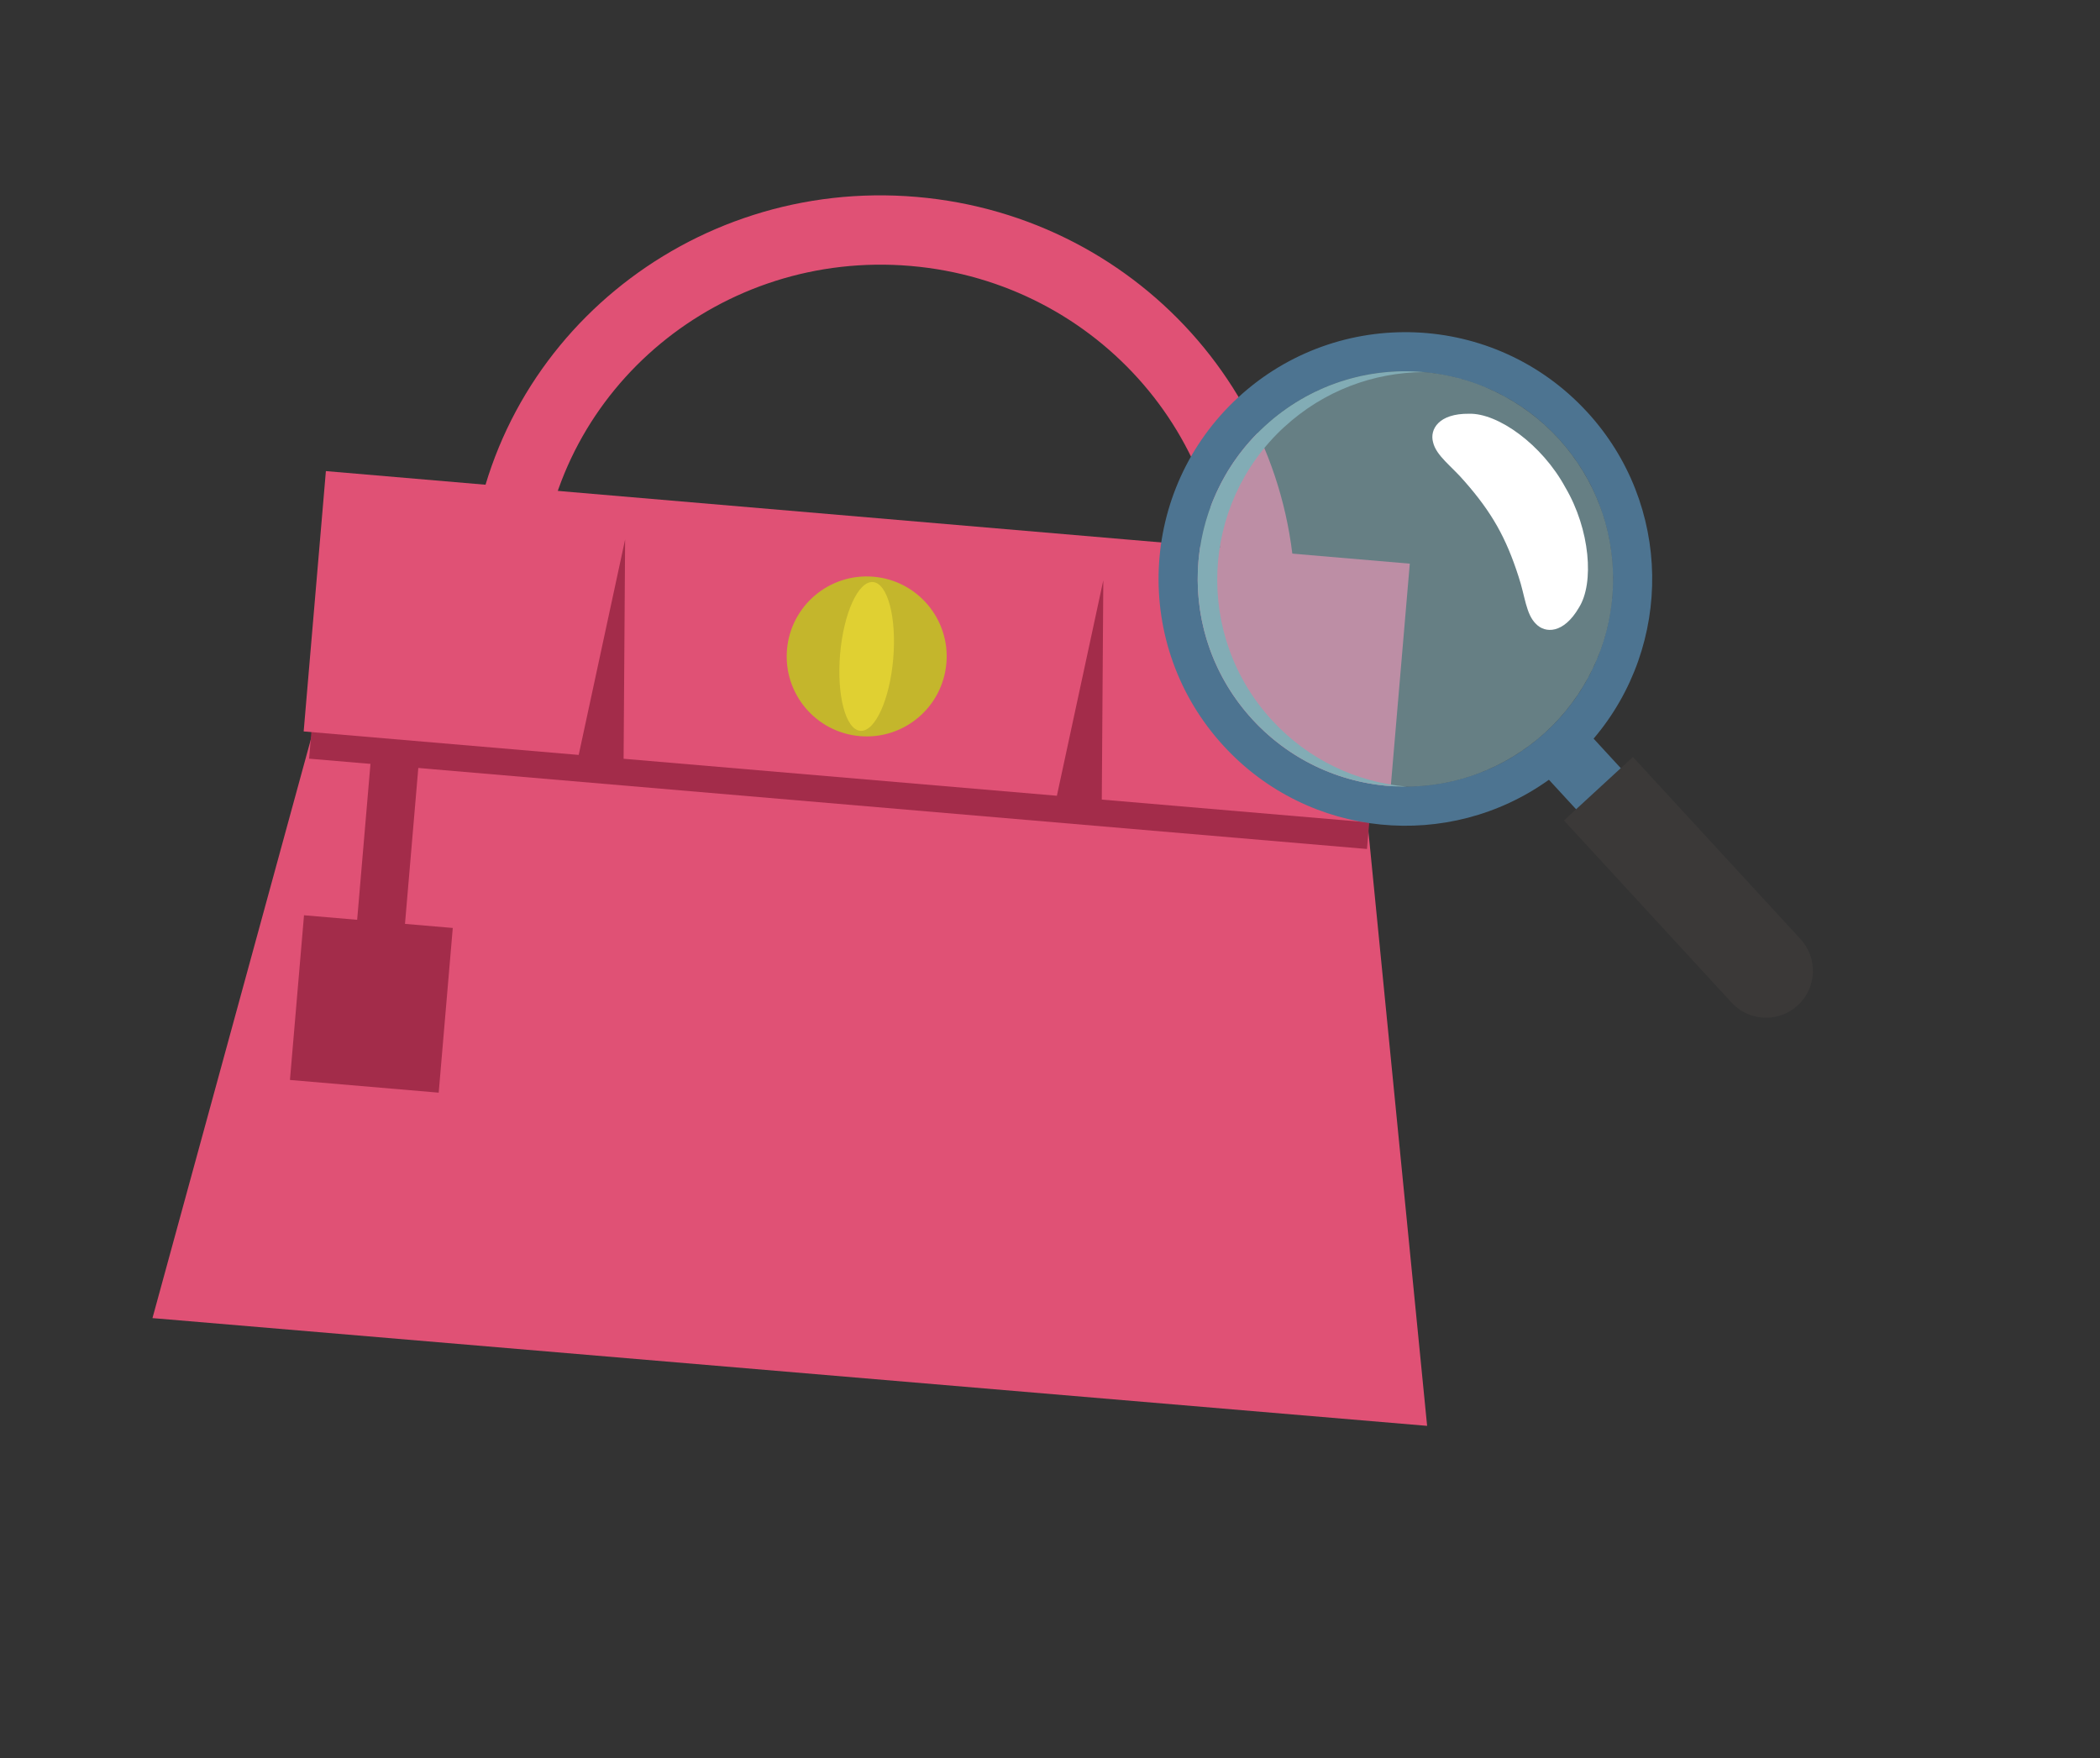 <?xml version="1.0" encoding="UTF-8"?><svg id="_レイヤー_2" xmlns="http://www.w3.org/2000/svg" width="86" height="72" viewBox="0 0 86 72"><rect x="0" y="0" width="86" height="72" fill="#333333" stroke="none"/><defs><style>.cls-1{fill:#e05175;}.cls-2{fill:#fff;}.cls-3{fill:none;}.cls-4{fill:#9accd6;opacity:.5;}.cls-5{fill:#e0d032;}.cls-6{fill:#82acb5;}.cls-7{fill:#4d7491;}.cls-8{fill:#c4b62c;}.cls-9{fill:#3b3938;}.cls-10{fill:#a32c4a;}</style></defs><g id="_説明"><path class="cls-1" d="M37.53,8.064c-9.313-.795-17.495,5.964-18.275,15.097-.78,9.134,6.137,17.182,15.451,17.977,9.314.795,17.496-5.963,18.276-15.097.78-9.133-6.138-17.182-15.451-17.977ZM34.948,38.309c-7.72-.659-13.455-7.331-12.808-14.902s7.429-13.174,15.149-12.515c7.721.659,13.455,7.331,12.809,14.902s-7.429,13.174-15.15,12.515Z"/><polygon class="cls-1" points="58.444 58.396 6.244 53.983 14.153 25.079 55.499 28.575 58.444 58.396"/><rect class="cls-10" x="29.399" y="5.822" width="10.757" height="43.481" transform="translate(4.356 59.868) rotate(-85.119)"/><rect class="cls-10" x="10.499" y="32.637" width="10.919" height="1.966" transform="translate(-18.897 46.659) rotate(-85.119)"/><rect class="cls-10" x="11.823" y="38.06" width="6.77" height="6.114" transform="translate(-27.054 52.772) rotate(-85.119)"/><polygon class="cls-1" points="13.346 19.294 12.436 29.956 23.699 30.918 25.6 22.094 25.538 31.075 43.282 32.59 45.183 23.766 45.121 32.747 56.824 33.747 57.734 23.085 13.346 19.294"/><path class="cls-8" d="M38.756,27.163c-.154,1.803-1.74,3.139-3.542,2.985-1.803-.154-3.139-1.74-2.985-3.543.154-1.803,1.74-3.139,3.543-2.985,1.802.154,3.139,1.74,2.985,3.542Z"/><path class="cls-5" d="M36.58,26.977c-.144,1.682-.747,3.005-1.348,2.953-.601-.051-.971-1.457-.828-3.139.144-1.682.747-3.005,1.348-2.953.601.051.971,1.457.828,3.139Z"/><path class="cls-9" d="M64.047,33.602l6.865,7.459c.718.78,1.932.83,2.712.113.78-.718.83-1.932.113-2.712l-6.865-7.459-.497.458-1.83,1.684-.497.458Z"/><path class="cls-7" d="M64.991,16.867c-3.78-4.108-10.174-4.373-14.282-.593-4.108,3.78-4.373,10.174-.593,14.282,3.495,3.798,9.225,4.311,13.316,1.379l1.113,1.209,1.83-1.684-1.113-1.209c3.261-3.834,3.225-9.586-.27-13.384ZM63.313,29.969c-3.456,3.181-8.836,2.957-12.017-.499-3.181-3.456-2.957-8.836.499-12.017,3.456-3.181,8.836-2.957,12.017.499,3.181,3.456,2.957,8.836-.499,12.017Z"/><circle class="cls-4" cx="57.554" cy="23.711" r="8.505"/><path class="cls-6" d="M52.595,17.487c1.622-1.493,3.668-2.236,5.711-2.247-2.302-.204-4.678.525-6.512,2.213-3.456,3.181-3.679,8.561-.499,12.017,1.688,1.834,3.995,2.758,6.306,2.745-2.036-.18-4.013-1.09-5.506-2.712-3.181-3.456-2.957-8.836.499-12.017Z"/><path class="cls-2" d="M64.661,24.885c-.633,1.084-1.386,1.054-1.757.67-.417-.402-.451-1.158-.717-1.946-.511-1.592-1.098-2.629-2.201-3.886-.538-.633-1.169-1.051-1.3-1.616-.139-.515.223-1.177,1.478-1.162,1.182-.031,2.981,1.252,3.938,3.013,1.018,1.726,1.193,3.929.558,4.927Z"/><rect class="cls-3" width="86" height="72"/></g></svg>